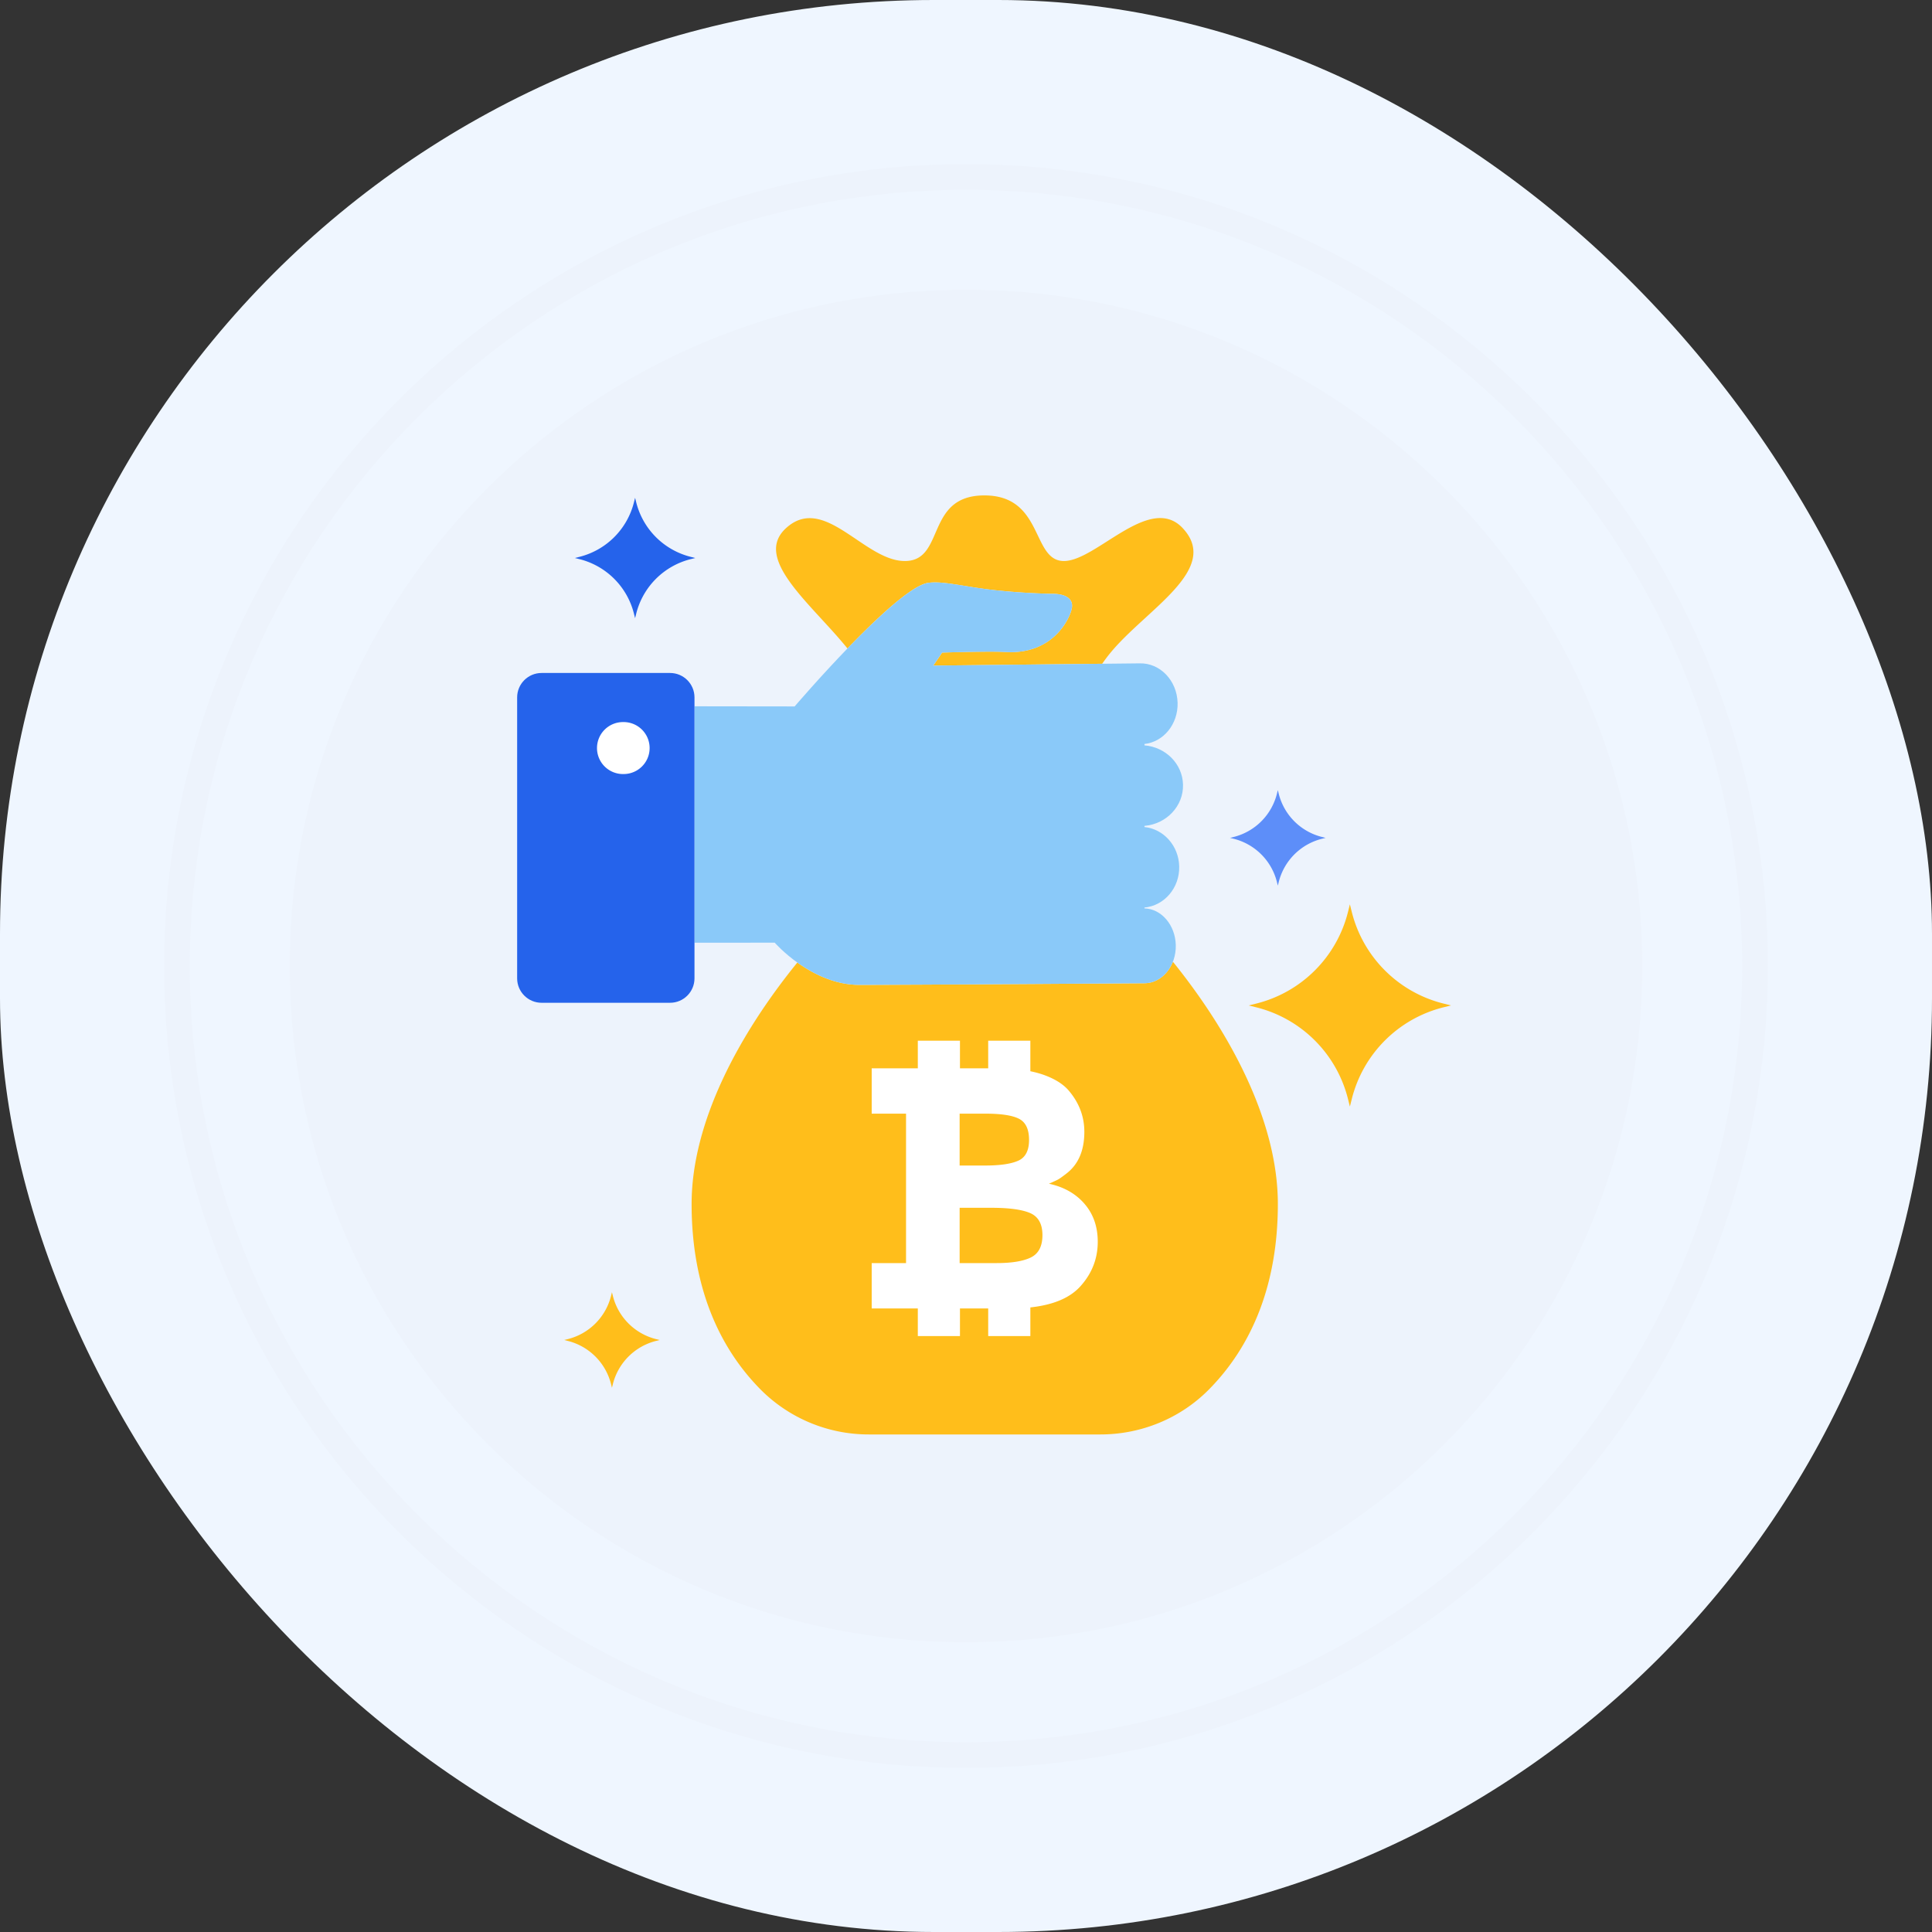<svg xmlns="http://www.w3.org/2000/svg" width="120" height="120" viewBox="0 0 120 120" fill="none"><rect x="0" y="0" width="120" height="120" fill="#333333" stroke="none"/><rect width="120" height="120" rx="58" fill="#EFF6FF"></rect><g clip-path="url(#clip0_7556_182593)"><path d="M60 17.994C36.8 17.994 17.994 36.8 17.994 60c0 23.198 18.807 42.005 42.006 42.005S102.006 83.198 102.006 60c0-23.2-18.807-42.007-42.006-42.007z" fill="#EDF3FC"></path><path d="M60 10.196c-27.462 0-49.805 22.342-49.805 49.804 0 27.462 22.343 49.805 49.805 49.805S109.805 87.462 109.805 60 87.462 10.196 60 10.196zm0 98.013c-26.583 0-48.21-21.627-48.21-48.209 0-26.583 21.626-48.21 48.209-48.21 26.582 0 48.209 21.627 48.209 48.21 0 26.582-21.627 48.209-48.21 48.209z" fill="#EDF3FC"></path><path d="M42.901 34.586a4.657 4.657 0 01-3.384-3.383l-.07-.284-.072.284a4.657 4.657 0 01-3.383 3.383l-.285.072.285.071a4.655 4.655 0 013.383 3.383l.071.285.071-.285a4.655 4.655 0 013.384-3.383l.285-.07-.285-.073z" fill="#2563EB"></path><path d="M89.647 62.33a7.82 7.82 0 01-5.684-5.683l-.12-.478-.118.478a7.823 7.823 0 01-5.684 5.683l-.478.12.478.12a7.824 7.824 0 015.684 5.684l.119.476.12-.476a7.822 7.822 0 015.683-5.685l.478-.12-.478-.119zM40.75 83.174a3.693 3.693 0 01-2.684-2.684l-.057-.226-.056.226a3.694 3.694 0 01-2.684 2.684l-.226.056.226.057a3.694 3.694 0 012.684 2.684l.056.225.057-.225a3.693 3.693 0 012.683-2.684l.226-.057-.226-.056z" fill="#FFBE1B"></path><path d="M82.109 51.985a3.692 3.692 0 01-2.684-2.683l-.057-.226-.056.226a3.694 3.694 0 01-2.684 2.683l-.226.057.226.056a3.694 3.694 0 012.684 2.684l.056.225.057-.225a3.692 3.692 0 012.684-2.684l.226-.056-.226-.057z" fill="#5D8EF9"></path><path d="M72.85 59.733c-.304.774-.958 1.317-1.73 1.337 0 0-14.776.102-17.746.102-1.544 0-2.901-.708-3.85-1.388-3.598 4.435-6.567 9.89-6.567 14.998 0 5.004 1.615 8.829 4.294 11.533a9.463 9.463 0 006.726 2.781H68.35c2.522 0 4.95-.99 6.726-2.78 2.68-2.705 4.294-6.53 4.294-11.534 0-5.127-2.938-10.605-6.52-15.049zm.615-26.925c-2.047-2.193-5.364 2.038-7.384 2.038-2.02 0-1.24-4.075-4.94-4.075s-2.41 4.075-4.94 4.075c-2.53 0-5.01-4.214-7.384-2.038-2.037 1.867 1.444 4.59 3.703 7.325l.117.144c1.866-1.934 4.025-3.95 5.028-4.077.977-.124 2.265.26 4.156.46 1.89.203 3.537.225 3.537.225s1.338-.065 1.224.846c-.069.533-1.067 2.963-4.167 2.763-.925-.06-3.9.038-3.9.038s-.204.32-.551.809l10.497-.114c.155-.226.328-.46.525-.698 2.23-2.697 6.855-5.174 4.479-7.72z" fill="#FFBE1B"></path><path d="M67.362 74.773c-.548-.634-1.284-1.05-2.21-1.25.257-.113.435-.194.534-.245.1-.049.278-.174.534-.373.754-.57 1.13-1.437 1.13-2.603 0-.968-.334-1.835-1.002-2.602-.37-.413-.922-.74-1.654-.983a6.376 6.376 0 00-.697-.18V64.64h-2.618v1.715h-1.754V64.64h-2.618v1.715h-2.864v2.816h2.133v9.282h-2.133v2.817h2.864v1.716h2.618V81.27h1.754v1.716h2.618v-1.78c1.421-.154 2.465-.59 3.118-1.323.712-.795 1.068-1.713 1.068-2.753 0-.939-.274-1.724-.822-2.357zm-7.757-5.602h1.601c.981 0 1.678.107 2.09.32.413.213.62.65.62 1.313 0 .66-.225 1.092-.673 1.29-.448.2-1.135.299-2.059.299h-1.58v-3.222zm4.428 8.93c-.477.235-1.192.352-2.145.352h-2.283v-3.435h1.963c1.11 0 1.917.11 2.422.33.504.222.758.676.758 1.367 0 .689-.239 1.151-.715 1.386z" fill="#fff"></path><path d="M73.243 53.81c-.032-1.285-.975-2.322-2.158-2.441v-.072c1.37-.116 2.43-1.233 2.394-2.565-.031-1.291-1.079-2.329-2.394-2.437v-.085c1.183-.127 2.091-1.232 2.058-2.554-.035-1.388-1.09-2.486-2.357-2.454l-12.823.14c.347-.49.552-.81.552-.81s2.975-.097 3.9-.037c3.1.2 4.098-2.23 4.166-2.763.115-.912-1.223-.847-1.223-.847s-1.647-.021-3.538-.224c-1.89-.202-3.179-.585-4.156-.46-1.955.247-8.307 7.676-8.307 7.676l-6.22-.008v14.684l4.982-.002s2.283 2.621 5.254 2.621c2.97 0 17.746-.102 17.746-.102 1.086-.027 1.943-1.09 1.911-2.373-.033-1.248-.896-2.248-1.945-2.276v-.052c1.238-.116 2.191-1.227 2.158-2.56z" fill="#8AC9F9"></path><path d="M41.62 41.8h-7.982c-.838 0-1.517.68-1.517 1.517v17.45c0 .837.68 1.517 1.517 1.517h7.981c.838 0 1.517-.68 1.517-1.517v-17.45c0-.837-.679-1.517-1.517-1.517z" fill="#2563EB"></path><path d="M38.735 44.85a1.614 1.614 0 100 3.227 1.614 1.614 0 000-3.228z" fill="#fff"></path></g><defs><clipPath id="clip0_7556_182593"><path fill="#fff" transform="translate(10 10)" d="M0 0h100v100H0z"></path></clipPath></defs></svg>